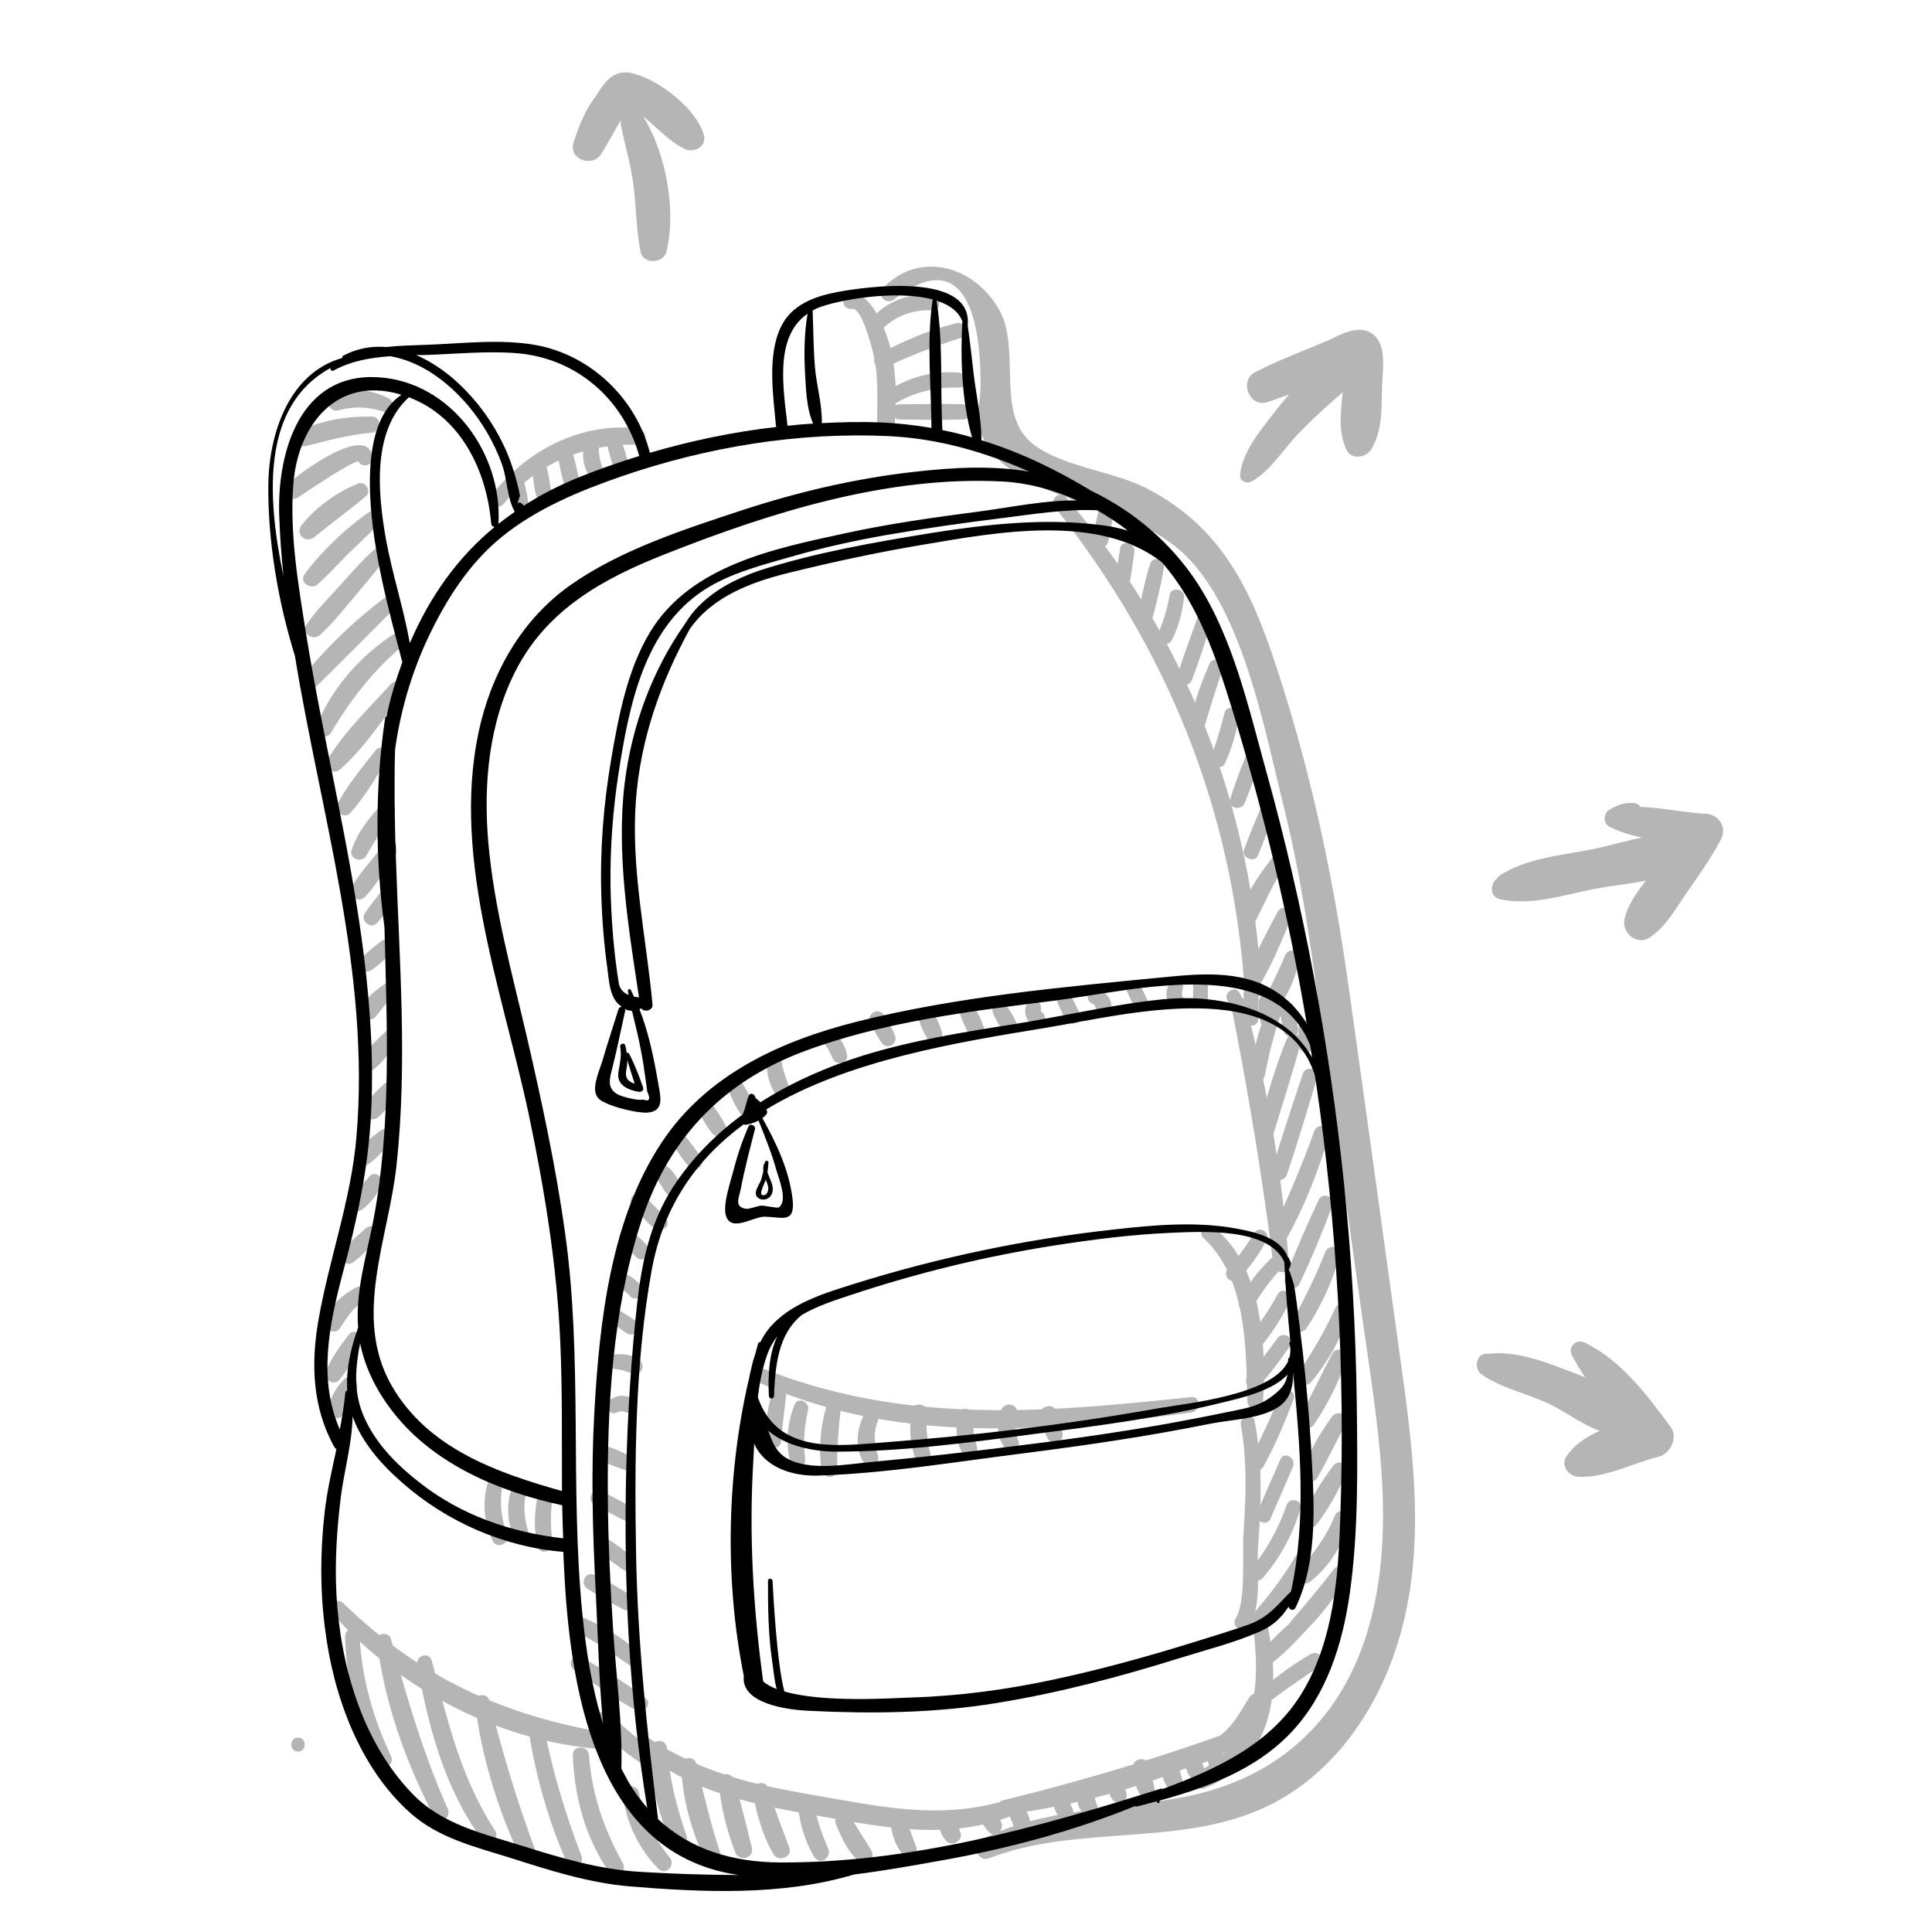 <?xml version="1.0" encoding="UTF-8"?> <!-- Generator: Adobe Illustrator 27.4.1, SVG Export Plug-In . SVG Version: 6.00 Build 0) --> <svg xmlns="http://www.w3.org/2000/svg" xmlns:xlink="http://www.w3.org/1999/xlink" id="Слой_1" x="0px" y="0px" viewBox="0 0 800 800" style="enable-background:new 0 0 800 800;" xml:space="preserve"> <style type="text/css"> .st0{fill:#B5B5B5;} </style> <g> <path class="st0" d="M265.6,46.2c-1-1.1-2-2.1-3-3.2c-2.1-2.2-6.6-0.6-6.3,2.6c0.8,9.4,4,18.3,5.5,27.6c1.7,10.3,1.4,20.7,3.4,30.9 c1.1,5.5,9.5,5.2,10.8,0c4.5-18.6-1.1-46.2-13.4-61.1c-1.5,1.9-3,3.9-4.5,5.8c1.2,0.8,2.4,1.7,3.6,2.5 C264.8,53.4,268,48.8,265.6,46.2L265.6,46.2z"></path> </g> <g> <path class="st0" d="M252.2,34.4c-7.8,5.9-11.8,15.5-14.7,24.6c-2.2,6.9,7.7,10.6,11.4,4.8c2.7-4.3,5.2-8.8,7.7-13.3 c0.9-1.7,2.4-6.4,4.2-7.4c-0.7,0.1-1.3,0.2-2,0.3c1.3,0.7,2.5,1.4,3.7,2.1c7.5,4.6,13.2,12.5,21.1,16.2c4,1.9,9.3-1.3,7.8-6 c-3.2-10.7-17.9-22.1-28.5-25.1c-5.1-1.5-9.1-0.3-12.5,3.9c-5.1,6.3-8.8,15.6-12.2,22.9c3.8,1.6,7.6,3.2,11.4,4.8 c1.6-8.4,5.4-16,7.5-24.2C257.5,35.6,254.6,32.6,252.2,34.4L252.2,34.4z"></path> </g> <g> <path class="st0" d="M518.2,199.4c7.7-4.2,13.1-13.2,19.1-19.5c6.9-7.2,14.3-13.8,21.9-20.2c6.6-5.7-2.4-17.6-9.4-12.2 c-2.4,1.8-4.2,3.6-6.2,5.9c-3,3.3-0.9,8.3,3.6,8.6c3.1,0.2,5.6,0.2,8.6-0.2c-2.5-4.3-5.1-8.7-7.6-13c-7.9,6.9-15,14.8-21.4,23.1 c-5.5,7.1-12.6,15.7-13.3,24.9C513.3,199.2,516.3,200.5,518.2,199.4L518.2,199.4z"></path> </g> <g> <path class="st0" d="M550.7,145.3c-4.9-0.1-9,2.1-13.6,3.7c-5.2,1.8-10.5,3.3-15.9,4.5c1.2,4.3,2.4,8.7,3.6,13 c6.9-2.2,13.6-5.3,20.3-8.1c2.9-1.2,5.8-2.4,8.7-3.6c1.4-0.6,8.3-3.9,8.3-3.9c-1.4-1.1-2.9-2.2-4.3-3.3c0.7,1.2-1.1,8.4-1.3,9.8 c-0.3,3.2-0.7,6.4-1,9.7c-0.6,6.8-0.8,12.7,2,19.1c1.9,4.3,8,3.4,10.2,0c5-7.9,4.3-18.1,4.6-27.1c0.3-6.4,2.1-17.3-4.7-21.3 c-6.1-3.6-13.8,1.6-19.4,3.9c-9.5,4-19.4,7.7-28.6,12.5c-6.7,3.5-2.1,14.8,5.2,12.3c9.4-3.2,23.4-7.5,28.5-16.7 C554.3,147.8,552.9,145.3,550.7,145.3L550.7,145.3z"></path> </g> <g> <path class="st0" d="M627.9,360.9c-1.7,0.5-3.4,1-5.1,1.5c-5.2,0.6-7.5,8.7-1.4,10c12.6,2.7,25.7-1.7,38.2-4.2 c13.4-2.6,30-3,41.4-10.8c4-2.7,4.1-10.2-1.5-11.3c-12.9-2.5-25.8,2.5-38.5,5.2c-13.4,2.9-29.5,3.8-40.8,11.8c2.3,2.3,4.6,4.6,7,7 c1.3-1.2,2.6-2.4,4-3.6C634.6,364.1,631.7,359.2,627.9,360.9L627.9,360.9z"></path> </g> <g> <path class="st0" d="M676.6,332.5c-4.1-0.3-6.7,0.8-10.2,2.8c-2.5,1.5-2.7,5.6,0,7c11.3,5.9,25.9,5.8,38.3,8.5 c-1-3.9-2.1-7.9-3.1-11.8c-5.8,6.2-10.6,13.2-15.7,20c-4.9,6.7-11.2,13.2-13.2,21.4c-1.4,5.6,4.9,11.3,10.2,7.9 c6.8-4.4,10.6-11.5,15.1-18c5.1-7.4,10.4-14.7,14.6-22.7c2.6-4.9-0.7-10.3-6.1-10.6c-12.7-0.7-26.7-4.7-39.2-2c1.5,2,3.1,4,4.6,6 c1.6-0.8,3.1-1.6,4.7-2.4C680.5,338.3,680.5,332.8,676.6,332.5L676.6,332.5z"></path> </g> <g> <path class="st0" d="M626,566.3c-2.4-3-5.3-4.3-9-5.5c-5.2-1.8-7.4,5.5-3.5,8.3c7.9,5.6,18.7,7.9,27.5,12c8.4,3.9,17,11.2,26,12.6 c5.4,0.8,11.7-4.7,7.9-10.3c-6-9-18.1-13-27.9-16.7c-9.9-3.8-22-7.9-32.6-5.8c1.2,2.8,2.3,5.6,3.5,8.3c1.2,0.5,2.4,1,3.6,1.5 C624.5,573.6,628.4,569.3,626,566.3L626,566.3z"></path> </g> <g> <path class="st0" d="M650.9,561.2c7.1,13.6,18.2,25.2,26.5,38.2c1.7-4.1,3.3-8.2,5-12.3c-11.9,2.2-26.6,5.4-33.8,16 c-2.5,3.7,0.9,8.1,4.8,8.4c11,0.7,22.8-5.7,33.4-8.3c4.8-1.2,8.2-7.9,5-12.3c-9.7-13.1-20.6-27.8-35.7-35 C652.7,554.3,649.1,557.6,650.9,561.2L650.9,561.2z"></path> </g> <g> <path class="st0" d="M123.4,725.3c3.7,0,3.7-5.8,0-5.8C119.7,719.5,119.7,725.3,123.4,725.3L123.4,725.3z"></path> </g> <g> <path class="st0" d="M370.2,124c35.8-27.8,35.9,25,35.8,36.3c-0.1,5.9-1.8,11.7-0.2,17.6c1.3,4.8,3.9,8.9,7.5,12.3 c22.4,20.7,58.5,18.3,80.3,42.6c22,24.7,30.4,70.8,38.2,102.2c8.5,34.2,12.6,69.3,17.4,104.1c5.1,36.2,10.1,72.5,15.2,108.7 c5.7,40.7,13.9,84.3,2.7,124.8c-10.8,38.9-37.4,63.9-76.9,71.5c-28.6,5.5-57.5,4.3-84,17.7c-4.2,2.1-1.2,9.4,3.2,7.7 c37.3-14.4,79.9-4.3,115.8-21.8c26.9-13.1,44.9-39.4,53.6-67.4c12.7-40.6,5.7-84,0-125.2c-6.8-49-13.5-97.9-20.4-146.8 c-6-42.7-14.5-83.7-27.5-124.8c-11-34.8-22.4-64.1-56.5-81.5c-14-7.1-36.6-9-47.9-19.2c-14-12.5-3.7-38.6-12.8-54.6 c-10.4-18.3-33.2-24.6-48.2-8.8C362.9,122.5,367.1,126.4,370.2,124L370.2,124z"></path> </g> <g> <path class="st0" d="M498.3,512.6c17.9,16.5,17.6,45.1,18.2,67.6c0.1,4.2,6.3,4.2,6.5,0c1.4-23.2-0.5-57.3-21.1-72.4 C499.2,505.8,495.8,510.3,498.3,512.6L498.3,512.6z"></path> </g> <g> <path class="st0" d="M519.3,510.6c-3.1,5.2-6.7,10.1-10.8,14.7c-2.6,2.9,1.5,7.1,4.3,4.3c4.6-4.7,8.5-10.1,11.6-16 C526.2,510.2,521.3,507.3,519.3,510.6L519.3,510.6z"></path> </g> <g> <path class="st0" d="M526.7,520.7c-5.5,5.2-10,11.1-13.4,17.8c-1.8,3.5,3.4,6.6,5.3,3.1c3.4-6.1,7.5-11.7,12.3-16.7 C533.7,522.1,529.5,518,526.7,520.7L526.7,520.7z"></path> </g> <g> <path class="st0" d="M529.1,535.9c-3.5,6.4-7.6,12.3-11.9,18.1c-2.1,2.8,2.6,6.4,4.8,3.7c4.8-5.8,8.8-12.1,12.2-18.9 C535.8,535.5,530.9,532.6,529.1,535.9L529.1,535.9z"></path> </g> <g> <path class="st0" d="M529,554.1c-3.9,5.4-8,10.6-12.3,15.7c-2.5,3,1.7,7.4,4.4,4.4c4.8-5.3,9.1-11.1,13.2-17 C536.4,553.9,531.2,551,529,554.1L529,554.1z"></path> </g> <g> <path class="st0" d="M513.8,590c2.7,15.1,2.1,29.9,1.1,45.1c-0.6,8.2,1.2,28.2-3.3,35.2c-1.8,2.9,2.4,6.2,4.8,3.7 c6.5-7,3.9-24,4.5-32.8c1.3-17.9,2.1-35.2-1.4-52.8C518.7,584.7,513.2,586.3,513.8,590L513.8,590z"></path> </g> <g> <path class="st0" d="M529.9,577.7c-3.5,9-7.7,17.7-12,26.4c-1.7,3.5,3.4,6.6,5.3,3.1c4.9-8.9,8.9-18.4,12.5-27.9 C537,575.6,531.3,574.1,529.9,577.7L529.9,577.7z"></path> </g> <g> <path class="st0" d="M530.2,604.3c-3.3,7.4-6.6,14.9-9.8,22.4c-1.3,3.1,4.2,5.5,5.6,2.3c3.2-7.2,6.3-14.5,9.4-21.7 C536.8,603.8,531.8,600.7,530.2,604.3L530.2,604.3z"></path> </g> <g> <path class="st0" d="M532.8,623.2c-3.3,9.4-8,18-14.2,25.9c-2.4,3,1.7,7.3,4.3,4.3c7.2-8.4,12.4-18,15.6-28.6 C539.6,621.1,534,619.7,532.8,623.2L532.8,623.2z"></path> </g> <g> <path class="st0" d="M536.1,645c-5.2,8.7-11.4,16.8-18.2,24.3c-2.6,2.9,1.6,7.2,4.4,4.4c7.5-7.6,13.8-16.3,19.1-25.6 C543.3,644.6,538.1,641.6,536.1,645L536.1,645z"></path> </g> <g> <path class="st0" d="M436.8,210c46.5,58.7,73.6,125,78.6,200c0.3,4.4,7.1,4.4,6.9,0c-3.5-74.8-31.6-147.9-81.2-204.2 C438.4,203,434.5,207.1,436.8,210L436.8,210z"></path> </g> <g> <path class="st0" d="M454.9,211.6c-1,3.5-1.5,7.3-2,10.9c-0.6,3.9,5.2,5.6,6,1.7c0.8-3.9,1.6-7.8,2-11.7 C461.2,209,455.8,208.4,454.9,211.6L454.9,211.6z"></path> </g> <g> <path class="st0" d="M463.8,227.1c-0.7,4.2-1.3,8.4-1.9,12.7c-0.4,3.4,5.4,4.2,6,0.8c0.7-3.9,1.2-7.9,1.8-11.8 C470.3,224.9,464.5,223.2,463.8,227.1L463.8,227.1z"></path> </g> <g> <path class="st0" d="M476.2,233.6c-2.1,6.8-3.6,13.9-5,20.8c-0.8,3.9,5,5.6,6,1.7c1.8-6.9,3.6-13.9,4.7-20.9 C482.5,231.5,477.3,229.9,476.2,233.6L476.2,233.6z"></path> </g> <g> <path class="st0" d="M484.3,246.3c-0.9,5.7-2.6,11-4.8,16.4c-1.3,3.3,4.1,5.5,5.7,2.4c2.9-5.6,4.4-11.7,5.1-17.9 C490.7,243.7,484.8,242.9,484.3,246.3L484.3,246.3z"></path> </g> <g> <path class="st0" d="M496,255.4c-2.9,8.1-6,16.2-8.5,24.5c-1.2,3.9,4.6,5.3,6,1.7c3.1-8,5.7-16.3,8.4-24.5 C503.1,253.2,497.3,251.7,496,255.4L496,255.4z"></path> </g> <g> <path class="st0" d="M500.9,274.7c-3.3,7.6-6.2,15.3-8,23.3c-0.9,4,5,5.7,6.2,1.7c2.3-7.6,4.5-15.3,7.4-22.7 C507.7,273.9,502.3,271.5,500.9,274.7L500.9,274.7z"></path> </g> <g> <path class="st0" d="M507,295.4c-1.5,6.2-3.4,12.2-5.6,18.2c-1.2,3.4,4.3,5.8,5.8,2.5c2.8-6.1,4.7-12.4,5.7-19 C513.4,293.2,507.9,291.4,507,295.4L507,295.4z"></path> </g> <g> <path class="st0" d="M516,312.7c-2.4,6-4.7,12-6.6,18.1c-1.2,3.9,4.5,5.2,6,1.7c2.5-5.9,4.5-12,6.5-18.1 C523.1,310.5,517.4,309.1,516,312.7L516,312.7z"></path> </g> <g> <path class="st0" d="M522.1,334.4c-2.4,5.8-4.8,11.5-7,17.4c-1.2,3.3,4.4,5.8,5.8,2.4c2.5-6,4.8-12.1,7.1-18.2 C529.4,332.3,523.6,330.9,522.1,334.4L522.1,334.4z"></path> </g> <g> <path class="st0" d="M526.9,355.1c-5.9,7.5-11.9,16.3-14.2,25.7c-0.9,3.5,4.2,6,6.1,2.6c4.4-8.2,7.8-16.7,13-24.5 C533.6,356,529,352.3,526.9,355.1L526.9,355.1z"></path> </g> <g> <path class="st0" d="M529.1,377.5c-4.5,8.5-9.2,17.1-12.6,26.1c-1.3,3.6,4.2,5.7,6.1,2.6c4.7-8.1,8.2-16.9,11.8-25.5 C536,377.1,531,373.9,529.1,377.5L529.1,377.5z"></path> </g> <g> <path class="st0" d="M532.1,395.7c-2.4,5.9-5.3,11.4-8,17.1c-1.9,3.9,3.2,6.7,5.8,3.4c4.1-5.4,6.8-12.2,8.1-18.8 C538.8,393.4,533.6,392.1,532.1,395.7L532.1,395.7z"></path> </g> <g> <path class="st0" d="M508.2,414.2c0.6,1.2,1.2,2.4,1.8,3.6c1.7,3.4,6.8,0.4,5.1-3c-0.6-1.2-1.2-2.4-1.8-3.6 C511.6,407.8,506.5,410.8,508.2,414.2L508.2,414.2z"></path> </g> <g> <path class="st0" d="M515,410c0,3.9-0.1,7.9,0,11.8c0.1,3.9,6,3.9,6.1,0c0.1-3.9,0-7.9,0-11.8C521,406.1,515,406.1,515,410L515,410 z"></path> </g> <g> <path class="st0" d="M521.3,414.5c-0.2,3.3,0.1,6.7,1,9.9c1,3.8,6.8,2.2,5.9-1.6c-0.6-2.8-0.9-5.4-0.8-8.3 C527.6,410.6,521.5,410.6,521.3,414.5L521.3,414.5z"></path> </g> <g> <path class="st0" d="M529.9,418.9c0.5,2.7,1,5.5,1.7,8.2c0.8,3.2,6.4,2.6,5.9-0.8c-0.4-3-1.1-6-1.7-9 C535,413.4,529.1,415.1,529.9,418.9L529.9,418.9z"></path> </g> <g> <path class="st0" d="M537.7,425.5c0,2.4-0.1,4.9,0,7.3c0.2,3.9,6,3.9,6.1,0c0.1-2.4,0-4.9,0-7.3 C543.8,421.5,537.7,421.5,537.7,425.5L537.7,425.5z"></path> </g> <g> <path class="st0" d="M494.1,407.3c0,2.4-0.2,4.9,0,7.3c0.3,3.9,5.8,3.9,6,0c0.2-2.4,0-4.9,0-7.3C500,403.4,494.1,403.4,494.1,407.3 L494.1,407.3z"></path> </g> <g> <path class="st0" d="M484.3,407.5c-1.9,2.5-1.6,6.1,0.2,8.6c2.3,3.1,7.3,0.4,5.3-3.1c-0.6-1.1-0.5-2-0.1-3.2 C490.7,406.3,486.2,404.9,484.3,407.5L484.3,407.5z"></path> </g> <g> <path class="st0" d="M466.8,410.8c0.9,2.1,1.9,4.2,2.9,6.2c1.8,3.6,6.9,0.4,5.3-3.1c-0.8-1.9-1.7-3.7-2.7-5.5 C470.7,405.6,465.5,407.6,466.8,410.8L466.8,410.8z"></path> </g> <g> <path class="st0" d="M509.8,416.4c7.1,35.7,12.9,71.1,17.5,107.3c0.5,4,6.8,4.2,6.4,0c-2.6-36.5-8.8-73.5-18.2-108.9 C514.5,411.1,509.1,412.7,509.8,416.4L509.8,416.4z"></path> </g> <g> <path class="st0" d="M524.6,418.1c-3.3,8.3-5.7,16.8-6.9,25.6c-0.5,3.9,5.3,5.7,6,1.7c1.7-8.7,3.8-17.3,6.8-25.7 C531.9,416,526.1,414.5,524.6,418.1L524.6,418.1z"></path> </g> <g> <path class="st0" d="M532.8,430.3c-5,12.2-8.7,25.2-11.9,37.9c-1,4.1,5,5.7,6.3,1.7c3.8-12.7,8-25.3,11.4-38.1 C539.6,428,534.2,426.8,532.8,430.3L532.8,430.3z"></path> </g> <g> <path class="st0" d="M539.5,444.6c-4.5,13.3-8.9,26.6-12.9,40c-1.2,4.1,5,5.7,6.3,1.7c4.5-13.3,8.5-26.7,12.5-40.1 C546.6,442.5,540.8,440.9,539.5,444.6L539.5,444.6z"></path> </g> <g> <path class="st0" d="M544.2,468.4c-5,14-10.9,27.6-17.1,41.1c-1.7,3.8,3.6,7.1,5.7,3.3c7.5-13.5,13.1-27.9,17.5-42.7 C551.5,466.1,545.6,464.6,544.2,468.4L544.2,468.4z"></path> </g> <g> <path class="st0" d="M546.1,496.7c-5,10.7-9.8,21.6-14,32.6c-1.3,3.4,4.3,5.8,5.9,2.5c5.1-10.7,9.6-21.7,13.8-32.7 C553.2,495.8,547.7,493.4,546.1,496.7L546.1,496.7z"></path> </g> <g> <path class="st0" d="M548.8,518.4c-3.9,9.8-8.4,19.1-13.5,28.3c-2.1,3.7,3.3,6.8,5.7,3.3c6.1-9.2,10.8-19.4,13.7-30 C555.7,516.2,550.2,514.9,548.8,518.4L548.8,518.4z"></path> </g> <g> <path class="st0" d="M553,541.5c-4.4,9.5-9.4,18.3-15.3,26.9c-2.1,3,2.7,6.8,5.1,4c7-8.3,12.5-18.2,15.8-28.5 C559.6,540.6,554.5,538.3,553,541.5L553,541.5z"></path> </g> <g> <path class="st0" d="M551.7,560.4c-4.5,8.7-8.8,17.5-13.2,26.1c-1.9,3.8,3.3,6.9,5.7,3.3c5.5-8.3,10.2-17.5,13.4-27 C558.8,559.5,553.4,557.2,551.7,560.4L551.7,560.4z"></path> </g> <g> <path class="st0" d="M551.5,586.7c-5,6.9-9.5,14.5-12.2,22.6c-1.2,3.7,4.3,5.9,6.2,2.6c4.1-7.2,7.6-14.7,11.7-22 C559.2,586.2,553.9,583.3,551.5,586.7L551.5,586.7z"></path> </g> <g> <path class="st0" d="M552,607c-4.7,6.3-9.2,13.5-12.4,20.6c-1.8,4,3.2,6.9,5.8,3.4c4.7-6.3,8.8-13.7,12-20.8 C559.1,606.5,554.4,603.8,552,607L552,607z"></path> </g> <g> <path class="st0" d="M552.7,627.7c-3.3,8.3-8.6,15.3-14.4,22c-2.3,2.7,0.9,7.8,4.1,5.3c8.4-6.5,13.6-15.4,16.3-25.6 C559.8,625.4,554.1,624.1,552.7,627.7L552.7,627.7z"></path> </g> <g> <path class="st0" d="M552.2,649.9c-5.6,7.4-11.6,14.4-17.6,21.4c-2.8,3.2,1.5,7.5,4.7,4.7c7.5-6.5,13.5-14.4,18.3-23 C559.6,649.5,554.5,646.8,552.2,649.9L552.2,649.9z"></path> </g> <g> <path class="st0" d="M518.9,673.1c2.9,25.1,2.1,47.3-22.7,60.5c-3.6,1.9-1.1,8.4,2.8,6.8c28.7-11.9,31.6-41,25.7-68 C524,669.1,518.5,669.8,518.9,673.1L518.9,673.1z"></path> </g> <g> <path class="st0" d="M541.4,665.5c-6.2,5.8-13.2,11.3-18.4,18c-2,2.6,0.7,7.5,3.9,5c7-5.4,12.8-12.4,18.9-18.7 C548.4,667,544.3,662.9,541.4,665.5L541.4,665.5z"></path> </g> <g> <path class="st0" d="M523.8,706.1c7.1-5.7,14.7-10.7,22.2-15.8c3.3-2.2,0.4-7.4-3.2-5.4c-8.4,4.8-16,10.7-23.3,17 C516.5,704.4,520.8,708.5,523.8,706.1L523.8,706.1z"></path> </g> <g> <path class="st0" d="M352.9,127.9c4.3-0.6,8.9,18.8,9.5,22.1c1.3,8.3,0.8,16.7,0.8,25.1c0,4.7,6.9,4.6,7.3,0 c0.9-13.2,0.7-27.3-4.7-39.6c-2.1-4.7-7.5-16.2-14.4-13.4C347.7,123.6,349.1,128.4,352.9,127.9L352.9,127.9z"></path> </g> <g> <path class="st0" d="M364.4,137.2c5.6-6.1,13.3-9.1,21.6-8.7c4,0.2,3.8-5.7,0-6.2c-9.9-1.2-19.6,2.8-25.9,10.5 C357.6,135.8,361.7,140.1,364.4,137.2L364.4,137.2z"></path> </g> <g> <path class="st0" d="M366.6,152.2c10.1-5,20.5-8.8,31.2-12.3c3.9-1.2,2.3-7.1-1.7-6.1c-11.4,2.8-22.3,7.5-32.6,13.1 C360,148.8,363,153.9,366.6,152.2L366.6,152.2z"></path> </g> <g> <path class="st0" d="M370.5,167.2c8.1-4.9,17-7,26.5-6.7c4,0.1,3.9-5.8,0-6.2c-10.6-0.9-20.7,1.9-29.6,7.6 C364,164,367.1,169.3,370.5,167.2L370.5,167.2z"></path> </g> <g> <path class="st0" d="M372.4,173.7c8.8,0.1,17.6,0.3,26.4,0c4-0.1,4-6.1,0-6.3c-8.8-0.3-17.6,0-26.4,0 C368.4,167.5,368.4,173.6,372.4,173.7L372.4,173.7z"></path> </g> <g> <path class="st0" d="M161,165c-7.1-3.8-15.2-4.4-22.6-1.4c-3.8,1.5-2.4,7.4,1.7,6.3c6.3-1.7,12.4-1.5,18.6,0.5 C161.9,171.5,164,166.5,161,165L161,165z"></path> </g> <g> <path class="st0" d="M153.9,172.5c-10-0.2-20.9,1.5-29.9,6c-3.5,1.8-1,7.1,2.6,6.2c9.2-2.3,17.8-4.7,27.3-5.5 C158.1,178.8,158.2,172.6,153.9,172.5L153.9,172.5z"></path> </g> <g> <path class="st0" d="M154.2,189.7c-1.2-15.3-30.9,6.6-35,10.8c-2.6,2.7,0.9,7.8,4.2,5.5c2.3-1.6,24.3-16.4,25.1-14.8 C149.9,193.9,154.5,192.7,154.2,189.7L154.2,189.7z"></path> </g> <g> <path class="st0" d="M148.4,200.2c-8.9,3.5-17.4,9.7-23.4,17.1c-3,3.7,1.5,8,5.1,5.1c7.1-5.7,14.4-11.1,21.4-16.9 C154,203.6,151.4,199,148.4,200.2L148.4,200.2z"></path> </g> <g> <path class="st0" d="M152.3,212.4c-9.6,6.8-19.2,15.9-26.2,25.4c-2.4,3.3,2.6,6.6,5.4,4.2c4.3-3.8,8.2-8.2,12.3-12.3 c4.1-4.1,8.5-7.9,12.4-12.2C158.6,214.9,155.4,210.2,152.3,212.4L152.3,212.4z"></path> </g> <g> <path class="st0" d="M154.7,227.8c-5.3,4.8-10,10.3-14.8,15.6c-4.5,4.9-9.3,9.8-13,15.3c-2.3,3.5,2.7,6.8,5.5,4.3 c5.3-4.7,9.8-10.6,14.4-16c4.3-5.1,8.7-10.1,12.5-15.6C161.3,228.6,157,225.7,154.7,227.8L154.7,227.8z"></path> </g> <g> <path class="st0" d="M159.7,247.2c-12.7,9.5-25,21.2-34.8,33.7c-2.6,3.3,1.6,7.8,4.7,4.7c11.3-11.1,22.5-22.4,33.7-33.6 C165.8,249.7,162.6,245.1,159.7,247.2L159.7,247.2z"></path> </g> <g> <path class="st0" d="M163.8,262.1c-14.3,9-26.6,23-32.9,38.8c-1.4,3.6,4.2,5.7,6.1,2.6c8.4-14.2,17.7-26,30.4-36.7 C170.1,264.6,166.7,260.3,163.8,262.1L163.8,262.1z"></path> </g> <g> <path class="st0" d="M161.9,283.2c-8.9,9.9-19.5,19.9-26.3,31.4c-2,3.4,2.5,6.5,5.2,4c10-8.7,17.9-21.1,26-31.6 C169,284.2,164.3,280.6,161.9,283.2L161.9,283.2z"></path> </g> <g> <path class="st0" d="M155.6,310.6c-5.5,7.1-11.5,14.1-15.7,22c-1.7,3.2,2.6,6.9,5.2,4c6-6.7,10.6-14.7,15.3-22.3 C162.1,311.4,157.7,307.8,155.6,310.6L155.6,310.6z"></path> </g> <g> <path class="st0" d="M158.1,333.1c-5.2,5.4-10.1,11.6-12.5,18.8c-1.2,3.6,4.1,5.7,6,2.5c3.5-5.8,6.6-11.6,11.1-16.7 C165.3,334.6,161,330.1,158.1,333.1L158.1,333.1z"></path> </g> <g> <path class="st0" d="M156.2,353.1c-3.5,4.6-7.9,9.2-10.5,14.3c-1.7,3.3,2.5,6.8,5.3,4.1c4.1-4.1,7.2-9.6,10.5-14.4 C163.5,354.1,158.5,350.1,156.2,353.1L156.2,353.1z"></path> </g> <g> <path class="st0" d="M157.2,370c-2.1,2.7-4.3,5.4-6.2,8.3c-1.9,3.1,2.6,6.6,5.1,3.9c2.5-2.8,4.7-5.9,6.9-8.8 C165.7,369.9,159.8,366.6,157.2,370L157.2,370z"></path> </g> <g> <path class="st0" d="M158,389.6c-2.8,2.3-5.9,4.5-8.3,7.2c-2.3,2.6,0.7,7.1,3.9,5c3.3-2.1,6.1-5,8.9-7.7 C165.7,391.3,161.2,387,158,389.6L158,389.6z"></path> </g> <g> <path class="st0" d="M159.6,407.3c-4,2.6-8.4,6.1-10.1,10.8c-1.2,3.3,3.3,5.4,5.6,3.3c1.5-1.4,2.5-3.2,3.9-4.8 c1.3-1.6,2.8-3,4.4-4.3C166.2,410,162.6,405.4,159.6,407.3L159.6,407.3z"></path> </g> <g> <path class="st0" d="M159.9,426.9c-3.5,3.5-7.6,6.9-9.9,11.4c-1.4,2.7,1.7,6.8,4.6,4.6c4.3-3.2,7.1-7.9,10.2-12.2 C167,427.8,162.4,424.5,159.9,426.9L159.9,426.9z"></path> </g> <g> <path class="st0" d="M159.1,448.8c-3.1,2.9-6.2,5.7-8.1,9.5c-1.9,3.7,2.5,6.8,5.6,4.3c3.3-2.7,5.4-6.4,7.5-10 C166,449.5,161.7,446.4,159.1,448.8L159.1,448.8z"></path> </g> <g> <path class="st0" d="M157.5,468.2c-3.7,2.9-7.9,5.8-10.5,9.8c-1.9,2.9,1.8,6.3,4.6,4.6c4.2-2.4,7.2-6.4,10.3-10 C164.6,469.5,160.6,465.8,157.5,468.2L157.5,468.2z"></path> </g> <g> <path class="st0" d="M152.9,487.2c-2.9,3.6-6.9,6.3-9.5,10c-1.6,2.3,1.1,6,3.8,5c4.9-1.8,8.3-6.7,10.7-11.1 C159.7,488,155.3,484.2,152.9,487.2L152.9,487.2z"></path> </g> <g> <path class="st0" d="M151.5,508.6c-3.2,2.9-6.6,5.5-9.3,8.9c-2.1,2.6,0.7,7.6,4,5.2c3.7-2.7,6.8-6.1,10-9.4 C159.2,510.2,154.7,505.8,151.5,508.6L151.5,508.6z"></path> </g> <g> <path class="st0" d="M147.8,533c-5.6,2.7-11.7,7.9-12.9,14.3c-0.7,3.6,3.9,5.7,6,2.5c3-4.5,5.2-8.5,10.2-11.2 C154.7,536.6,151.5,531.3,147.8,533L147.8,533z"></path> </g> <g> <path class="st0" d="M144.5,552.6c-3.8,4.8-7.4,9.9-9.7,15.6c-1.2,3.1,3.5,5.7,5.6,3.3c3.8-4.4,6.6-9.8,9-15.1 C150.8,553.4,146.9,549.5,144.5,552.6L144.5,552.6z"></path> </g> <g> <path class="st0" d="M142.3,571.3c-3.1,3.3-5.4,7.1-6.2,11.6c-0.7,4.3,5.2,6.1,6.6,1.8c1-3.1,2.3-6.1,4.4-8.6 C149.9,572.8,145.4,568,142.3,571.3L142.3,571.3z"></path> </g> <g> <path class="st0" d="M208.4,208.8c14.1-17.3,33.6-25,55.6-24.7c4.4,0.1,4.2-6.3,0-6.8c-23.7-2.4-46.2,9.3-60.4,27.8 C201.5,207.9,206.2,211.5,208.4,208.8L208.4,208.8z"></path> </g> <g> <path class="st0" d="M210.8,199.7c0.3,3.9,1,8,2,11.7c0.9,3.3,6.5,2.8,6.2-0.8c-0.4-3.9-1-8-2.2-11.7 C215.8,195.7,210.5,196.2,210.8,199.7L210.8,199.7z"></path> </g> <g> <path class="st0" d="M220.4,194.2c0.4,3.6,0.6,7.4,1.6,10.9c0.9,3.4,6.4,2.8,6.2-0.8c-0.2-3.6-1-7.3-1.8-10.9 C225.6,190.1,220,190.8,220.4,194.2L220.4,194.2z"></path> </g> <g> <path class="st0" d="M230.8,187.8c0.8,4.2,1.5,8.6,2.8,12.7c1.1,3.1,6.6,2.9,6.2-0.8c-0.5-4.6-1.8-9.1-3-13.5 C235.8,182.3,230.1,183.9,230.8,187.8L230.8,187.8z"></path> </g> <g> <path class="st0" d="M242.1,183.4c-1.3,4.5-0.8,9.4,1.8,13.4c1.9,2.9,7.2,1.1,5.8-2.5c-1.3-3.4-2-6.5-1.6-10.1 C248.5,180.7,243,180.2,242.1,183.4L242.1,183.4z"></path> </g> <g> <path class="st0" d="M251.7,185.1c0.4,2.5,1.2,4.8,2,7.2c1.3,3.8,7.1,2.3,6.1-1.7c-0.7-2.7-1.4-5.3-2.5-7.9 C255.8,179.4,251.2,182,251.7,185.1L251.7,185.1z"></path> </g> <g> <path class="st0" d="M202.6,612.1c-3.1,8.5-2.5,18,1.5,26.1c1.6,3.3,7.2,1,5.9-2.5c-2.6-7.4-3.3-14.3-1.7-22 C209.1,609.9,203.9,608.5,202.6,612.1L202.6,612.1z"></path> </g> <g> <path class="st0" d="M211.8,616.7c-2.2,6.6-1.8,13.5,1.1,19.8c1.5,3.3,6.9,1,5.8-2.5c-1.6-5.2-2.1-10.3-0.9-15.7 C218.8,614.4,213.1,612.9,211.8,616.7L211.8,616.7z"></path> </g> <g> <path class="st0" d="M222.9,618.5c-1.7,7.3-2,14.4-0.3,21.7c0.9,4.1,6.7,2.3,6.2-1.7c-0.9-6.1-1-12.3,0.1-18.3 C229.7,616.3,223.9,614.6,222.9,618.5L222.9,618.5z"></path> </g> <g> <path class="st0" d="M247.8,604c3.2,2.1,7.2,3.4,10.8,4.6c3.3,1.1,5.5-4.1,2.4-5.6c-3.4-1.7-7.2-3.6-10.9-4.4 C246.8,597.9,245,602.1,247.8,604L247.8,604z"></path> </g> <g> <path class="st0" d="M246.1,622.9c3.9,2.1,7.8,4.4,11.8,6.4c3.6,1.8,6.7-3.3,3.2-5.4c-3.9-2.3-7.9-4.3-11.8-6.4 C245.7,615.6,242.5,621,246.1,622.9L246.1,622.9z"></path> </g> <g> <path class="st0" d="M248.8,642.9c2.8,2.7,6.1,4.9,9.3,7.1c3,2,6.7-2.7,3.9-5c-3-2.5-6-5.1-9.4-7.1 C249.6,636,246.1,640.4,248.8,642.9L248.8,642.9z"></path> </g> <g> <path class="st0" d="M243.2,657.8c4.8,3.2,9.8,5.9,14.9,8.6c3.7,1.9,6.8-3.4,3.3-5.6c-4.8-3.1-9.7-6-14.9-8.6 C242.7,650.3,239.7,655.4,243.2,657.8L243.2,657.8z"></path> </g> <g> <path class="st0" d="M236.9,674.9c8.5,4,16.1,9.2,23.7,14.6c3,2.2,6.6-2.6,3.9-5.1c-7.2-6.9-16-11.7-25.1-15.5 C236.1,667.5,233.6,673.3,236.9,674.9L236.9,674.9z"></path> </g> <g> <path class="st0" d="M237.7,691.4c8.4,5.7,16.8,12.2,25.8,16.8c3,1.5,6.8-2.6,3.8-5c-8.1-6.6-17.6-11.7-26.6-17.1 C237.4,684.1,234.5,689.2,237.7,691.4L237.7,691.4z"></path> </g> <g> <path class="st0" d="M247.2,713.3c5.6,7.7,13.4,14.2,21.7,18.8c3.8,2.1,6.7-3.2,3.3-5.7c-7.1-5.3-13.6-11-20.1-16.9 C249.6,707.3,245,710.3,247.2,713.3L247.2,713.3z"></path> </g> <g> <path class="st0" d="M255.7,584.8c1-0.5,2.2-0.6,3.2-0.1c3.6,1.8,6.8-3.5,3.2-5.5c-3.1-1.7-6.5-1.7-9.4,0.4 C249.6,581.8,252.2,586.6,255.7,584.8L255.7,584.8z"></path> </g> <g> <path class="st0" d="M254.9,566.9c2.6,0.2,4.8,1.2,7.3,1.9c3.7,0.9,5.2-3.7,2.4-5.8c-2.7-2.1-6.5-2.4-9.8-2.2 C251,561,251,566.6,254.9,566.9L254.9,566.9z"></path> </g> <g> <path class="st0" d="M254.2,548.4c1.8,1.3,3.6,2.5,5.4,3.7c3.5,2.2,6.4-3.1,3.2-5.4c-1.8-1.3-3.6-2.4-5.5-3.6 C254,540.8,251,546.1,254.2,548.4L254.2,548.4z"></path> </g> <g> <path class="st0" d="M255.3,532.6c2.3,1,4.1,2.4,5.7,4.2c2.3,2.6,7-0.9,4.9-3.8c-2.2-2.9-4.8-4.8-8.2-6 C254.4,525.9,252.1,531.2,255.3,532.6L255.3,532.6z"></path> </g> <g> <path class="st0" d="M257.9,515.5c2.1,1.4,3.8,3.2,5.6,5.1c2.5,2.5,7.1-0.8,5-3.9c-1.9-2.9-4.5-5-7.4-6.8 C257.6,507.6,254.4,513.2,257.9,515.5L257.9,515.5z"></path> </g> <g> <path class="st0" d="M262,499.4c2.9,3.1,5.6,6.6,8.9,9.3c2.5,2,7.3-0.7,5-3.8c-2.7-3.6-6.2-6.7-9.5-9.9 C263.5,492.2,259.3,496.5,262,499.4L262,499.4z"></path> </g> <g> <path class="st0" d="M270.9,486.6c1.7,2.3,3.1,4.7,4.6,7c2.1,3.1,7,1.2,6.1-2.6c-0.9-3.7-3.3-6.6-6.4-8.8 C272.7,480.5,269.1,484.1,270.9,486.6L270.9,486.6z"></path> </g> <g> <path class="st0" d="M278.1,473.2c2.3,3.4,4.6,7,7.3,10.1c2.4,2.7,6.8-0.8,5-3.8c-2-3.3-4.5-6.3-6.9-9.4 C281.1,467,275.8,469.8,278.1,473.2L278.1,473.2z"></path> </g> <g> <path class="st0" d="M289.5,460.7c1.5,2.9,3.2,5.8,5.2,8.4c2.5,3.2,7.5,0.6,5.6-3.3c-1.5-2.9-3.3-5.7-5.3-8.3 C292.6,454.3,287.6,457,289.5,460.7L289.5,460.7z"></path> </g> <g> <path class="st0" d="M301.4,450.7c1.2,3.5,3,7.1,5,10.2c1.9,2.9,7.2,1.1,5.9-2.5c-1.3-3.5-3-7.1-5.2-10.2 C305.3,445.5,300.2,447.1,301.4,450.7L301.4,450.7z"></path> </g> <g> <path class="st0" d="M317.4,440.9c0.3,4.2,1.2,8.3,3.5,11.8c1.9,2.9,7.2,1.2,5.9-2.5c-1.2-3.4-2.5-6.6-3.1-10.2 C323.3,436.4,317.2,437.2,317.4,440.9L317.4,440.9z"></path> </g> <g> <path class="st0" d="M341.2,432c1.5,1.8,2.6,3.9,3.5,6.1c1.5,3.6,7,2.3,6-1.7c-0.9-3.5-2.6-6.3-5.1-8.8 C342.7,424.7,338.7,429,341.2,432L341.2,432z"></path> </g> <g> <path class="st0" d="M360.4,423.5c1.4,2.8,2.8,5.6,4.6,8.2c2.4,3.4,7.1,0.5,5.5-3.2c-1.2-2.9-3-5.5-4.6-8.2 C363.8,416.8,358.5,419.9,360.4,423.5L360.4,423.5z"></path> </g> <g> <path class="st0" d="M380.1,420.9c0.7,3.1,2.2,6.3,3.8,9c1.9,3.1,7.2,1.1,6.1-2.6c-0.9-3.1-2.3-6.2-4.2-8.9 C383.8,415.7,379.2,417.3,380.1,420.9L380.1,420.9z"></path> </g> <g> <path class="st0" d="M397.3,419.1c0.9,3.1,2.3,6.2,3.9,9c1.9,3.2,7.4,1.1,6.2-2.6c-1-3.1-2.4-6.1-4.2-8.9 C401.3,413.6,396.2,415.5,397.3,419.1L397.3,419.1z"></path> </g> <g> <path class="st0" d="M411.3,419.9c1,2.2,2.2,4.4,3.7,6.3c2.5,3.3,7.4,0.6,5.6-3.3c-1-2.2-2.3-4.3-3.8-6.3 C414.3,413.4,409.7,416.1,411.3,419.9L411.3,419.9z"></path> </g> <g> <path class="st0" d="M424.9,416.5c-1.1,3.2,0.2,6.4,3.1,8.1c3.6,2.1,6.6-3.2,3.3-5.6c-0.3-0.2-0.4-0.5-0.3-0.9 C431.8,414.2,426.3,412.7,424.9,416.5L424.9,416.5z"></path> </g> <g> <path class="st0" d="M437.9,415.2c1.1,2.5,2.2,5,3.6,7.3c1.8,2.9,7,1,5.7-2.4c-1.1-2.8-2.5-5.4-3.9-8.1 C441.3,408.4,436.3,411.6,437.9,415.2L437.9,415.2z"></path> </g> <g> <path class="st0" d="M452.5,415.7c1,0.4,1.2,1.6,1.4,2.4c0.8,3.7,6.1,2.6,6.3-0.9c0.2-3.7-2.5-6.9-6.1-7.5 C450.2,409,448.9,414.2,452.5,415.7L452.5,415.7z"></path> </g> <g> <path class="st0" d="M319.8,576.8c-2.2,6.1-2.8,13.4-2.6,19.8c0.2,4.1,6.1,4,6.3,0c0.4-6.4,1.4-12.7,2-19 C325.9,574,320.8,573.8,319.8,576.8L319.8,576.8z"></path> </g> <g> <path class="st0" d="M329.1,581.5c-3.2,7.7-3.8,16-1.9,24.1c0.9,4.2,6.8,2.3,6.2-1.7c-0.9-6.9-0.3-13.4,1.2-20.1 C335.4,580.7,330.5,578.2,329.1,581.5L329.1,581.5z"></path> </g> <g> <path class="st0" d="M342,583c-2.3,8.1-3,17.1-1.9,25.4c0.5,4.1,6.5,4.3,6.5,0c0-8.3,0.5-16.3,1.5-24.6 C348.5,580.3,342.9,579.7,342,583L342,583z"></path> </g> <g> <path class="st0" d="M357.7,585.9c-3,6-3.8,13.8-0.1,19.7c1.9,3.1,7.1,1.1,6-2.5c-1.5-5.2-2.1-9.6-0.1-14.7 C364.8,585,359.3,582.6,357.7,585.9L357.7,585.9z"></path> </g> <g> <path class="st0" d="M377.6,583.9c-1.1,6.8-1,13.5,1.4,20c1.4,3.9,7.3,2.4,6.3-1.7c-1.4-5.8-2-11.5-1.4-17.4 C384.3,581.2,378.1,580.3,377.6,583.9L377.6,583.9z"></path> </g> <g> <path class="st0" d="M396.6,585.7c-1,5.5-0.8,11.3,2,16.2c1.8,3.2,6.9,1.1,6-2.5c-1.1-4.4-2.1-8.3-1.5-12.8 C403.5,582.9,397.2,582.1,396.6,585.7L396.6,585.7z"></path> </g> <g> <path class="st0" d="M414.6,583.8c-2,4.9-1.9,10.9,1.2,15.4c2,2.8,7.3,1.2,5.9-2.5c-1.4-3.8-2.1-7.2-0.8-11.1 C422.3,581.5,416.1,580,414.6,583.8L414.6,583.8z"></path> </g> <g> <path class="st0" d="M430.8,586.6c0.9,3,1.6,6.2,3,9c1.4,2.9,6.6,1.6,6.2-1.7c-0.4-3.2-1.5-6.2-2.3-9.2 C436.3,580.4,429.5,582.3,430.8,586.6L430.8,586.6z"></path> </g> <g> <path class="st0" d="M311.9,571.4c57.2,26.9,120.3,21.6,181.3,13.5c4-0.5,4.1-6.8,0-6.4c-61.8,6.6-120,11.5-179-12.5 C311.1,564.8,308.9,570,311.9,571.4L311.9,571.4z"></path> </g> <g> <path class="st0" d="M142.9,677.6c0.5,18.5,4.8,36.3,13.5,52.7c2,3.7,7.3,0.4,5.5-3.2c-7.5-15.8-12-32-13-49.4 C148.8,673.7,142.8,673.7,142.9,677.6L142.9,677.6z"></path> </g> <g> <path class="st0" d="M156.1,679.5c3,25.4,11.9,50.2,23.7,72.8c2,3.8,7.3,0.5,5.6-3.3c-10.2-23-17-46.1-23.5-70.3 C161.1,675.5,155.7,676,156.1,679.5L156.1,679.5z"></path> </g> <g> <path class="st0" d="M172.8,689.3c4.5,25.4,11.1,50.9,26.5,72c2.4,3.4,8,0.3,5.7-3.3c-14.2-21.6-19.7-45.7-26.2-70.3 C177.7,683.8,172.1,685.4,172.8,689.3L172.8,689.3z"></path> </g> <g> <path class="st0" d="M196.6,704.9c2.7,22,9.3,43.8,18.7,63.8c1.7,3.5,7.7,1,6.3-2.7c-7.6-20.4-13.7-40.8-19-61.9 C201.8,700.8,196.2,701.4,196.6,704.9L196.6,704.9z"></path> </g> <g> <path class="st0" d="M218.9,716.7c3,18.9,8.1,37,15.8,54.5c1.5,3.4,7.5,1,6.1-2.6c-6.7-17.5-12.1-35.3-15.6-53.7 C224.4,710.8,218.3,712.6,218.9,716.7L218.9,716.7z"></path> </g> <g> <path class="st0" d="M237.2,726.8c0.6,17.2,5.1,33.8,14.8,48.1c2.4,3.6,8,0.4,5.9-3.4c-7.8-14-12.9-28.6-14-44.7 C243.6,722.6,237.1,722.5,237.2,726.8L237.2,726.8z"></path> </g> <g> <path class="st0" d="M257.9,744.1c1.8,11.2,6.7,21.6,14.7,29.7c3,3.1,7.3-1.4,4.7-4.7c-6.5-7.9-10.9-16.7-12.7-26.8 C263.7,737.9,257.2,739.8,257.9,744.1L257.9,744.1z"></path> </g> <g> <path class="st0" d="M137.7,668.2c28.5,32.1,70.5,53.7,113.6,56.2c3.8,0.2,4.8-6.1,0.9-6.7c-43.2-7-78.5-23.1-110.1-53.9 C139.2,661.1,135.1,665.3,137.7,668.2L137.7,668.2z"></path> </g> <g> <path class="st0" d="M269.9,723.9c-0.7,13.5,2.2,26.9,8.3,38.9c1.7,3.3,7.4,1,6.1-2.6c-4.2-11.9-7-23.7-8.1-36.3 C275.9,719.9,270.1,719.8,269.9,723.9L269.9,723.9z"></path> </g> <g> <path class="st0" d="M282.1,731.1c0.3,13.4,4.2,26.9,9.8,39c1.7,3.6,7.6,1.1,6.4-2.7c-4.1-12.3-6.9-24.6-10-37.1 C287.4,726.8,282,727.5,282.1,731.1L282.1,731.1z"></path> </g> <g> <path class="st0" d="M297.6,737.7c0.8,10,3.2,19.9,6.8,29.2c1.6,4.2,8,2.7,6.9-1.9c-2.3-9.4-4.6-18.9-7.4-28.2 C302.8,733.6,297.3,734,297.6,737.7L297.6,737.7z"></path> </g> <g> <path class="st0" d="M311.8,742.5c1.5,8.8,4,17.6,8.5,25.3c2,3.4,8,1.2,6.5-2.8c-3-8.1-6.2-16-8.6-24.3 C317,736.5,311.1,738.3,311.8,742.5L311.8,742.5z"></path> </g> <g> <path class="st0" d="M330.4,748.3c1,7.3,2.9,14.2,6.7,20.5c2.3,3.8,7.5,0.5,5.8-3.4c-2.5-5.8-4.6-11.8-5.9-18 C336.4,743.6,329.9,744.4,330.4,748.3L330.4,748.3z"></path> </g> <g> <path class="st0" d="M346.1,755.2c2.2,5.5,4.8,11.3,9.3,15.3c2.9,2.6,7.3-0.6,5.4-4.2c-2.6-4.7-5.9-8.9-8.3-13.8 C350.8,749,344.6,751.5,346.1,755.2L346.1,755.2z"></path> </g> <g> <path class="st0" d="M264.5,724.5c23.7,18.5,46.8,22.5,76,27.7c26.1,4.6,51.1,9.6,76.8,0.3c4.1-1.5,2.5-7.9-1.8-6.7 c-27,7.7-50.9,2.3-78.1-2.4c-26-4.5-46.3-9.1-69-23.8C265.4,717.7,261.7,722.3,264.5,724.5L264.5,724.5z"></path> </g> <g> <path class="st0" d="M368.7,753.8c0.3,4.8,1.6,9.4,4.5,13.3c2,2.8,7.6,1.3,6.1-2.6c-1.5-3.8-2.9-7.6-4-11.6 C374.3,749.3,368.4,750,368.7,753.8L368.7,753.8z"></path> </g> <g> <path class="st0" d="M389,754.3c-0.3,3.1,0.8,5.7,2.8,8c2.2,2.6,7.2-0.2,5.9-3.4c-0.7-1.8-1.2-3.6-1.6-5.6 C395.3,749.1,389.4,750.6,389,754.3L389,754.3z"></path> </g> <g> <path class="st0" d="M406,753.7c1,1.8,2,3.4,3.4,4.8c2.8,2.8,6.7-0.7,5.2-4c-0.8-1.8-2.1-3.3-3.4-4.8 C408.7,746.7,404.3,750.4,406,753.7L406,753.7z"></path> </g> <g> <path class="st0" d="M418.2,752.5c0.5,1.1,1,2.1,1.4,3.3c1.1,3.7,7,3.1,6.9-0.9c-0.1-2.8-1.3-5.4-3.9-6.8 C419.7,746.7,416.8,749.6,418.2,752.5L418.2,752.5z"></path> </g> <g> <path class="st0" d="M415.9,751.4c31.2-3.7,63.6-13.1,92.1-26.5c3.5-1.6,1-7.6-2.6-6.3c-30,10.7-59.3,19.3-90.2,26.9 C411.9,746.4,412.5,751.8,415.9,751.4L415.9,751.4z"></path> </g> <g> <path class="st0" d="M436.7,743.6c-1,3.3-0.1,6.8,2.3,9.2c2.7,2.6,6.8-0.7,5.1-3.9c-0.8-1.5-1.2-2.8-1.3-4.4 C442.5,741,437.8,740.1,436.7,743.6L436.7,743.6z"></path> </g> <g> <path class="st0" d="M446.5,740.8c-0.8,3.5-0.7,7.5,2.2,10c2.4,2,6.5,0.2,5.6-3.2c-0.6-2-1.5-3.7-1.4-5.9 C453.3,737.9,447.4,737.2,446.5,740.8L446.5,740.8z"></path> </g> <g> <path class="st0" d="M459.4,735.3c-0.8,3.2-0.8,6.9,1.1,9.7c2,2.9,7,1.2,5.9-2.5c-0.5-1.9-1.3-3.5-1-5.5 C466.1,733,460.4,731.2,459.4,735.3L459.4,735.3z"></path> </g> <g> <path class="st0" d="M469.2,731.6c0.2,3.8,0.7,7.9,2.7,11.2c2.1,3.3,6.8,1.1,6.1-2.6c-0.6-3.2-1.9-6.2-2.5-9.5 C475,727.2,469,728,469.2,731.6L469.2,731.6z"></path> </g> <g> <path class="st0" d="M481.2,729.7c-0.5,4,0.2,8.1,2.9,11.1c2.3,2.6,6.4-0.2,5.6-3.3c-0.6-2.7-1.6-5.2-2.3-7.9 C486.7,726.8,481.6,726.4,481.2,729.7L481.2,729.7z"></path> </g> <g> <path class="st0" d="M490.7,725.8c-0.5,3.6,0.1,7.5,2.4,10.4c2.1,2.7,7.1,1.3,5.9-2.5c-0.8-2.6-1.6-5.2-2.3-7.9 C496,723,491.1,722.7,490.7,725.8L490.7,725.8z"></path> </g> <g> <path class="st0" d="M499.4,724.1c0.3,2.5,0.6,4.9,1.3,7.3c0.9,3.4,6.7,2.8,6.3-0.9c-0.3-2.8-0.9-5.4-1.5-8.1 C504.6,718.4,498.9,720.2,499.4,724.1L499.4,724.1z"></path> </g> <g> <path class="st0" d="M498.7,729.8c10.8-3.8,22.3-12.7,24.9-24.4c0.8-3.8-4.1-5.9-6.2-2.6c-2.8,4.3-5.1,8.8-8.6,12.6 c-3.5,3.8-7.8,6.6-12.4,8.9C493.2,725.7,495.4,730.9,498.7,729.8L498.7,729.8z"></path> </g> <g> <path d="M561.8,580.4c-0.4-30.3-2.2-60.5-5.3-90.6c-6-57.6-16.7-114.7-32.2-170.5c-7.2-25.9-13.6-54.8-28.4-77.7 c-10.7-16.5-26.2-29.8-43.9-38.3c-14.5-8.8-29.6-16.1-45.6-21c0-9.1-2.1-18.2-3.2-27.2c-0.8-6.8-1.5-13.6-2.5-20.3 c2.2-22.2-41.5-16.2-53.9-13.9c-9.4,1.8-19,5.2-23.4,14.4c-5.8,11.8-3.2,28.6-2.1,41c0,0.2,0.1,0.3,0.2,0.5 c-17.7,2-35.4,5.7-52.4,10.7c-5.6-22.3-24.3-40.4-47.1-44.6c-14.9-2.7-31-0.6-46-0.1c-5.4,0.2-10.8,0.3-16,0.9 c-6-0.5-12.1,0.5-17.9,3.6c-0.4,0.2-0.4,0.6-0.3,0.9c-22.2,6.2-30.5,31.5-30.7,52.7c-0.2,22.9,3.9,47.8,11,70.6 c10.8,66.2,31.3,131.2,25.5,199.2c-2.2,26.1-11.2,50.1-15.7,75.7c-3.2,18.1-2.6,36.3,6.5,52.7c0.3,0.5,0.6,0.8,0.9,1 c-1.9,8.7-3.9,17.4-4.9,26.3c-1.8,16-1.9,32.1,0.2,48.1C138,702,148.8,732,170,750.8c11.6,10.3,26.6,13.9,41,18.4 c16.3,5.2,32.5,10.4,49.6,11.9c30.4,2.5,63.3,4,93-4.9c12-1.5,23.8-3.6,35-5.6c27.8-4.9,55.2-12.1,81.3-22.7c0.3,0.1,0.6,0.2,1,0.1 c2.7-0.7,5.4-1.4,8.1-2.1c0,0.3,0.1,0.7,0.6,0.7c0.6,0,0.7-0.6,0.5-1c19.9-5.5,39.7-12.7,54.3-28c14.9-15.6,21.5-36.8,24.5-57.7 C562.6,633.7,562.1,606.8,561.8,580.4z M314.9,456.4c-0.6-0.6-1.3-1.1-2-1.7c-0.1-0.4-0.3-0.8-0.5-1.1c-0.5-0.8-1.9-1-2.3,0 c-1.1,2.6-1.4,5.3-2.6,7.9c-11.2,8.2-21.1,18.2-28.8,30c-9.5,14.7-13,31.3-14.9,48.5c-2.5,22.7-3.9,45.6-4.5,68.5 c-1.1,46.7,1.1,94,8.7,140.1c-2.8-3.2-5.4-6.8-7.8-10.8c-1-1.8-1.9-3.6-2.9-5.4c0.5-19-2.2-38.4-3.4-57.4 c-1.2-18.3-2.1-36.7-2.2-55c-0.3-37.6,1.9-76.5,13.3-112.6c11-34.9,33.3-59,67.5-71.9c33.1-12.5,69.6-16.8,104.5-21.2 c32.9-4.2,90.3-19.6,105.5,18.5c0.3,1.7,0.5,3.4,0.8,5.1c-11.2-20-38.1-26.5-61.9-24.1c-20.6,2.1-41.1,7-61.6,10.3 c-21,3.3-42.1,6.7-62.5,13C342.6,441.7,328.1,448,314.9,456.4z M510.3,294c13.1,42.6,23.4,86,30.8,129.9c-2.6-4.3-6-8.3-10.1-11.4 c-14.3-11.1-32.6-9.5-49.6-7.8c-42.2,4.1-85.1,8-126.4,18.3c-31.8,8-62.5,22-81.1,50.2c-21.1,31.9-25.7,74.3-27.8,111.6 c-1.4,24.9-0.7,49.9,0.6,74.8c0.9,17.8,1.3,36.1,3,54.1c-4.7-14.9-7.1-30.7-8.6-45.9c-5.1-52.4,0.2-105-7.1-157.2 c-3.8-27.3-9.6-54.2-15.8-81.1c-6.2-26.6-13.6-53.3-16-80.6c-2.1-24.4,0.2-49.9,11.7-71.9c12.9-24.7,35.9-37.4,60.9-47.3 c43.9-17.4,92.8-32.9,140.7-30.3c10.4,0.6,20.7,3.4,30.5,7.8c-13.3-0.1-27.2,2.8-39.8,4.5c-18.9,2.5-38,5.1-56.6,9.2 c-29.2,6.3-63.7,13.3-80.4,40.8c-9.4,15.5-13.1,35-16.1,52.6c-3.2,18.6-4.7,37.6-4.1,56.5c0.3,10.1,1.1,20.2,2.5,30.2 c0.6,4.3,0.8,10,3.6,13.7c0.7,0.9,1.5,1.6,2.4,2.2c-0.6,0-1.2,0.3-1.4,1c-2.1,6.8-4.4,13.6-6.4,20.5c-1,3.7-4.3,10.5-3,14.5 c0.8,2.4,2.6,3.1,4.5,4c3.6,1.7,12.7,4.1,17,3.8c7.4-0.6,5.1-7.4,4.2-13c-1.7-9.9-3.9-20.3-7.6-29.8c0.2-0.1,0.5-0.2,0.7-0.4 c1.2,1.8,4.9,1,4.7-1.5c-2.6-28-9-56.2-6.9-84.4c1.9-25.6,10.2-48.9,22.3-71.1c9.3-13.4,25.4-19.5,41.4-23.4 c18.3-4.5,36.9-8.5,55.5-11.6c30-5.1,72.6-13,98.6,7.3C496.3,250.3,503.5,272,510.3,294z M149.1,556.1c2.1,10.8,7.4,20.8,14.2,29.3 c16.9,21.2,43.6,32.3,69.5,37.9c0.1,4.6,0.2,9.1,0.4,13.7c-21.7-2.5-42.2-9.5-59.6-23.2c-9.2-7.2-17.7-15.7-22.6-26.5 C146.2,576.9,147.1,566.7,149.1,556.1z M164.2,482.4c4.6-42.5,1.1-85.2-0.3-127.9c0.1-1.8,0.1-3.5-0.1-5.1c0-0.3-0.1-0.7-0.1-1 c-0.3-12.7-0.5-25.4-0.1-38.1c2.2-15.9,6.8-31.6,13.6-46.1c7.4-15.7,17-30.9,30.6-41.9c14.4-11.7,32.1-19,49.4-25 c35.4-12.2,73.5-18.5,111-16.7c20.5,1,39.7,6.6,58,14.7c-15.3-2.6-30.9-1.8-47,0c-24.5,2.7-48.5,8.3-72,16 c-24.2,8-50.7,16.5-71.6,31.4C217,256.1,205.1,276,199.4,298c-13.8,53.9,8.5,111.3,19.6,163.7c6.5,31,11.6,62.2,13,93.9 c0.9,20.6,0.6,41.2,0.7,61.8c-27.1-7.6-55.6-17.7-70.5-43.6C145.8,545.3,161,512.7,164.2,482.4z M169.3,164.5 c21.5,8.1,32.2,30.3,34.1,52.3c0.1,0.9,0.7,1.3,1.4,1.4c-15.1,12.5-26.6,28.3-35.1,48.1c-2.6-14.5-7.3-28.7-9.9-43.1 C156.5,204.6,153.9,178.5,169.3,164.5z M289.6,250.7c0,0-0.1,0-0.1,0.1c-0.1,0.1-0.1,0.2-0.2,0.2c-2.2,2.2-4.1,4.7-5.7,7.4 c-13.6,19.2-22,42.4-24.9,65.6c-3.6,29.2,1.5,60,5.9,89c-0.7-0.1-1.4-0.2-2.1-0.3c-0.4-0.9-0.9-1.9-1.3-2.8 c-0.4-0.7-1.3-0.2-1.2,0.5c0.1,0.5,0.2,1.1,0.3,1.6c-2.6-1.1-4-3-4.2-5.8c-0.3-1.8-0.6-3.6-0.8-5.4c-0.6-4.2-1-8.4-1.4-12.6 c-0.6-7.2-1-14.4-1.1-21.6c-0.2-15.7,1-31.4,3.4-46.9c4.3-27.5,10.5-59.3,35.5-75.5c10.7-6.9,23.8-10.2,36-13.7 c12.8-3.7,25.9-6.6,39-8.9c16.1-2.8,32.3-5.1,48.5-7.1c12.8-1.6,26.1-3.8,39.1-3.2c4.4,2.5,8.7,5.3,12.7,8.4 c-4.1-1.2-8.3-2-12.2-2.4c-22.8-2.8-46.5-0.2-69.1,3.4c-23.5,3.8-48,8.1-70.8,15.4C305.4,239.3,296.4,243.9,289.6,250.7z M258.7,417.8c1,0.5,2,0.7,3,0.8c1,4.3,2.1,8.5,3,12.8c0.7,3.5,1.4,7,1.9,10.6c0.5,3.3,1,6.7,1.4,10c1.5,3.2,0.9,4.3-1.7,3.3 c-2,0.6-9.1-1.2-10.8-2.3c-4.5-2.7-2.9-6.9-1.8-11.4c1.9-7.5,3.4-15.1,5.1-22.7C259,418.4,258.9,418.1,258.7,417.8z M398.5,133.1 c-0.9,15.1-0.2,33.4,4,48c-4.1-1.2-8.2-2.2-12.3-3c0-0.1,0-0.2,0-0.3c-0.9-17.5,0.4-36-2.4-53.3C393,126.1,396.9,128.9,398.5,133.1 z M386.2,124c-2.6,17.3-0.6,35.8-0.5,53.2c-7-1.2-14.1-2-21.4-2.3c-8-0.3-16-0.1-24,0.3c0.2-7.8-2.3-15.9-2.9-23.7 c-0.6-7.6-0.6-15.3-0.9-22.9c0.6-0.3,1.2-0.7,1.9-1C346.6,124.2,370.9,119.9,386.2,124z M334.4,129.9c-1.3,7.7-1.5,15.6-1.1,23.5 c0.4,6.8,0.5,15.5,3.4,22c-3.5,0.2-7.1,0.5-10.6,0.9c0,0,0,0,0,0C324.4,161.2,320.5,139.4,334.4,129.9z M175.8,147 c12.4-0.4,25.2-1.7,37.6-0.8c24.9,1.8,44.6,18.7,51.3,42.6c-8.3,2.6-16.4,5.4-24.4,8.6c-8.5,3.4-16.3,7.4-23.4,12 c-0.2-0.3-0.4-0.5-0.6-0.7c-0.1-0.1-0.3-0.2-0.4-0.3c-0.6-0.4-1.1-0.4-1.6-0.1c0.3-1,0.7-2,1-3c-0.3-1.8-0.7-3.6-1.2-5.4 c-0.6-2.4-1.3-4.7-2.1-7c-1.4-4.2-3.2-8.3-5.3-12.2c-4.9-9.2-11.6-17.6-19.6-24.4c-4.4-3.7-9.5-7-14.8-9.3 C173.6,147,174.7,147,175.8,147z M136.8,152.4c-0.1,0.7,0.5,1.5,1.4,1c7.3-4,15.3-5.3,23.4-5.9c12.4,2.2,23.3,10,32.1,20.3 c6.1,7.2,10.9,15.5,14.1,24.3c2.2,6,2.2,14.3,5.3,19.7c0,0,0.1,0.1,0.1,0.1c-2.3,1.6-4.6,3.3-6.8,5c0,0,0,0,0-0.1 c1.7-28.9-19.7-58.9-50-60.6c-32.1-1.8-41.6,30.8-40.8,56.9c0.3,8.6,0.9,17.1,1.8,25.6C110.2,204.4,108.7,167.8,136.8,152.4z M142,526.9c5.8-21.5,10.4-42.6,11.6-64.8c2.4-44.1-5.4-88-13.9-131.1c-4.5-22.9-9.3-45.7-13-68.8c-3.2-20.2-6.9-41.6-5.2-62.2 c2-23.9,17.7-44.2,43.9-36.8c0.3,0.1,0.5,0.2,0.8,0.3c-12.6,8.4-13.5,28.4-12.9,42.2c1.1,22.8,7.5,46.4,13.3,68.5 c-2.7,7.3-5,14.8-6.5,22.4c-0.3,0.1-0.5,0.2-0.6,0.6c-4.2,27.9-4.2,58.2-0.3,86.7c1,40.6,3,81.3-4.6,121.4 c-2.8,14.6-7.5,29.4-6.3,44.4c-3,8.4-5.1,17.2-4.5,26c-0.4,0.2-0.7,0.5-0.8,0.9c-0.5,5.2-1.3,10.2-2.3,15.3 C131.6,571.1,136.3,548.4,142,526.9z M265.1,775.1c-16.8-1-32.4-5.6-48.3-10.6c-16.5-5.2-33.7-8.9-46.1-21.8 c-20.9-21.7-29.8-53.3-31.4-82.7c-0.7-13.6,0.2-27.2,1.9-40.7c1.4-10.6,4.6-21.8,4.8-32.8c3.8,10.8,12,20,20.5,27.4 c18.5,16.3,42.2,26.7,66.8,28.7c0,1.2,0,2.3,0.1,3.5c2.1,46.6,10.3,115.6,65.2,128.9c2.4,0.6,4.8,1,7.2,1.4 C292.2,776.4,278.6,775.9,265.1,775.1z M555,628c-0.8,24.5-2.7,50.7-15.4,72.2c-12.8,21.7-35.4,32.2-58.2,40.6 c-0.3-0.2-0.6-0.2-0.9-0.1c-50.8,16.1-103.8,30.8-157.5,30.5c-19.9-0.1-37.2-5.5-50.5-17.9c-4.6-36.3-8.4-72.6-9.1-109.2 c-0.7-38.8-0.5-79.6,6.4-117.9c4.9-27.3,19.1-46.6,38.1-60.6c0.4,0.1,0.8,0.2,1.2,0.1c1.8-0.3,3.4-0.9,5-1.7 c2.7,6.8,5.5,13.6,7.4,20.6c1,3.5,4.9,12.8,0.9,15.4c-0.4,0.3-6.2-0.8-6.9-0.8c-2,0.1-5.1,1.6-6.9,1.3c-4.6-0.9-2.6-4.5-1.9-8 c1.6-8.4,3.8-16.7,5.9-24.9c0.4-1.5-2-2.7-2.7-1.1c-2.6,6-4.7,12.2-6.3,18.6c-1.2,4.6-4.2,13.2-3.1,17.9c1.9,7.7,11.4,0.7,16.2,0.8 c7.4,0.2,12.6,2.9,11.5-7.2c-1.4-12-6.7-23.2-12.5-33.6c0.5-0.4,1.1-0.9,1.5-1.4c0.6-0.7,0.6-1.5,0.1-2.2 c33.6-20.4,78.5-27.7,115.7-33.8c32.8-5.4,97.8-22.6,111.4,19.5c0.1,1,0.3,1.9,0.5,2.9C553.6,507.4,557.1,567.8,555,628z"></path> <path d="M256.8,433.5c0.6,3.4,0,6.3-0.6,9.6c-0.3,1.6-0.4,3,0.3,4.5c1.4,2.9,5.1,4,8,4.5c1,0.2,2.2-0.6,1.8-1.8 c-1.7-4.8-3.5-9.6-5.8-14c-0.2-0.4-0.7-0.5-1-0.3c-0.1-1-0.3-2.1-0.6-3.1C258.5,431.5,256.6,432.2,256.8,433.5z M262.8,448.7 c-0.5-0.2-1.1-0.3-1.5-0.6c-2.5-1.4-2.3-3.4-1.8-6c0.2-1.1,0.3-2.1,0.3-3.2C260.7,442.3,261.8,445.5,262.8,448.7z"></path> <path d="M539.4,559.4c-0.8-6.7-1.6-13.5-2.5-20.2c-0.3-2.4-0.7-4.8-1.1-7.2c-0.1-0.3-1.2-4.4-2.2-6.3c0.1-0.1,0.1-0.1,0.2-0.2 c1-2.6,1-2.1-0.2-4.7c-0.1-0.2-0.2-0.3-0.4-0.3c-2.9-8-13.4-10.3-21.3-11.8c-16.7-3-33.8-1.5-50.6,0.4 c-36.6,4-72.8,11.6-107.9,22.6c-12.1,3.8-25.8,7.9-34.4,17.7c-1.7,2-3.1,4.1-4.2,6.4c-0.4-0.1-0.8,0.1-0.9,0.6 c-0.4,1.5-0.8,2.9-1.2,4.4c-0.9,2.5-1.5,5.1-2,7.7c-9.8,40.3-10.8,85.3-2.7,125.5c-1.3,11.4,17.8,14,26.9,14.4 c26.1,1.3,51.8,1,77.7-3.2c25.8-4.2,50.9-10.8,75.8-18.6c10.9-3.4,22.5-6.3,33-10.9c6.3-2.7,9.3-6.2,12.2-10.4 c0.2,1.3,2.1,1.9,2.8,0.5c9.9-20.4,7.6-45.9,6.4-67.9C542,584.9,540.8,572.1,539.4,559.4z M321.9,553.2c-3.5,7.4-4,16.6-3.5,24.9 c0.1,1.3,2,1.3,2.1,0c0.5-12.3,1.6-25.6,11.5-33.6c6.3-3.7,13.6-6.1,20.4-8.3c27.3-9.1,55.3-15.9,83.7-20.4 c16-2.5,32.2-4.6,48.4-5.3c12.4-0.5,40.9-2.5,47.3,12.1c0.5,10.9,1.4,21.9,2.5,32.9c-0.2,0.1-0.4,0.4-0.4,0.7c0.6,2.2,0.5,4.2,0,6 c-0.3,0.1-0.5,0.3-0.5,0.7c0,0.3,0,0.5,0,0.7c-6.2,14-42,17.5-52.9,19.4c-19.8,3.5-39.7,6.5-59.7,8.9c-17.9,2.2-35.8,3.9-53.8,5.3 c-20.3,1.5-44.9,5.2-53.2-18.6c0.8-6.4,2-12.8,4.2-18.5C319,557.4,320.4,555.3,321.9,553.2z M533.1,569.2c-0.5,3.2-1.8,5.4-5.8,8.5 c-5.8,4.6-10.8,5.3-18,6.8c-8.7,1.8-17.5,3.5-26.3,5.1c-21.1,3.7-42.3,6.7-63.6,9.3c-19.2,2.4-38.5,4.6-57.8,6.4 c-8.8,0.8-19.5,2.7-28.3,1.1c-10.9-1.9-12.8-7.4-15.2-14c7.3,6.4,18.9,8.7,28.2,8.7c27.7,0,56-3.9,83.4-7.5 c25.8-3.3,51.9-6.7,77.1-13C514.3,578.8,527.1,575.8,533.1,569.2z M517,672.7c-7.8,2.8-15.8,5.1-23.7,7.6 c-18.7,5.8-37.6,11-56.7,15.1c-19.5,4.2-39.3,6.9-59.3,7.5c-8.7,0.3-36.3,2.2-52.5-2.5c-3.2-11.7-4.7-41.8-4.9-45.8 c-0.1-1.2-1.9-1.2-1.9,0c0,11,0.1,22,1.7,33c0.5,3.1,0.8,7.7,1.9,11.8c-2.2-0.9-4.2-1.9-5.6-3.2c-4.1-30.2-5.9-60.3-4.1-90.8 c0.1-2.5,0.3-5.1,0.4-7.6c4.1,9.4,15.2,13.6,26.6,13.2c28.2-0.9,56.8-5.7,84.8-9.2c26-3.3,51.9-7.1,77.6-12.3 c8.5-1.7,21.8-2,28.9-7.5c4.4-3.4,5.4-8.6,5.2-13.8c3,30.4,5.6,61.2-0.8,90.7C529.3,664.2,525.4,669.7,517,672.7z"></path> <path d="M315.7,496.7c2.1,0.2,3.8-1.2,4.2-3.3c0.5-2.9-1.3-5.3-2.1-8c0.2-1.3,0.3-2.6,0.4-4c0-1-1.4-1-1.5,0c0,0.1,0,0.2-0.1,0.3 c-0.1,0.1-0.3,0.2-0.3,0.4c-0.3,1-0.3,1.8-0.2,2.7c-0.2,1.2-0.6,2.4-0.9,3.6c-0.6,1.7-1.9,3.4-2.2,5.1 C312.6,495.4,314.2,496.6,315.7,496.7z M317.1,488.5c0.3,0.9,0.7,1.7,0.9,2.6c0.3,1.2,0.1,2.4-0.8,3.5c-0.6,0.3-1.2,0.4-1.8,0.2 C314.5,493.9,316.6,489.9,317.1,488.5z"></path> </g> </svg> 